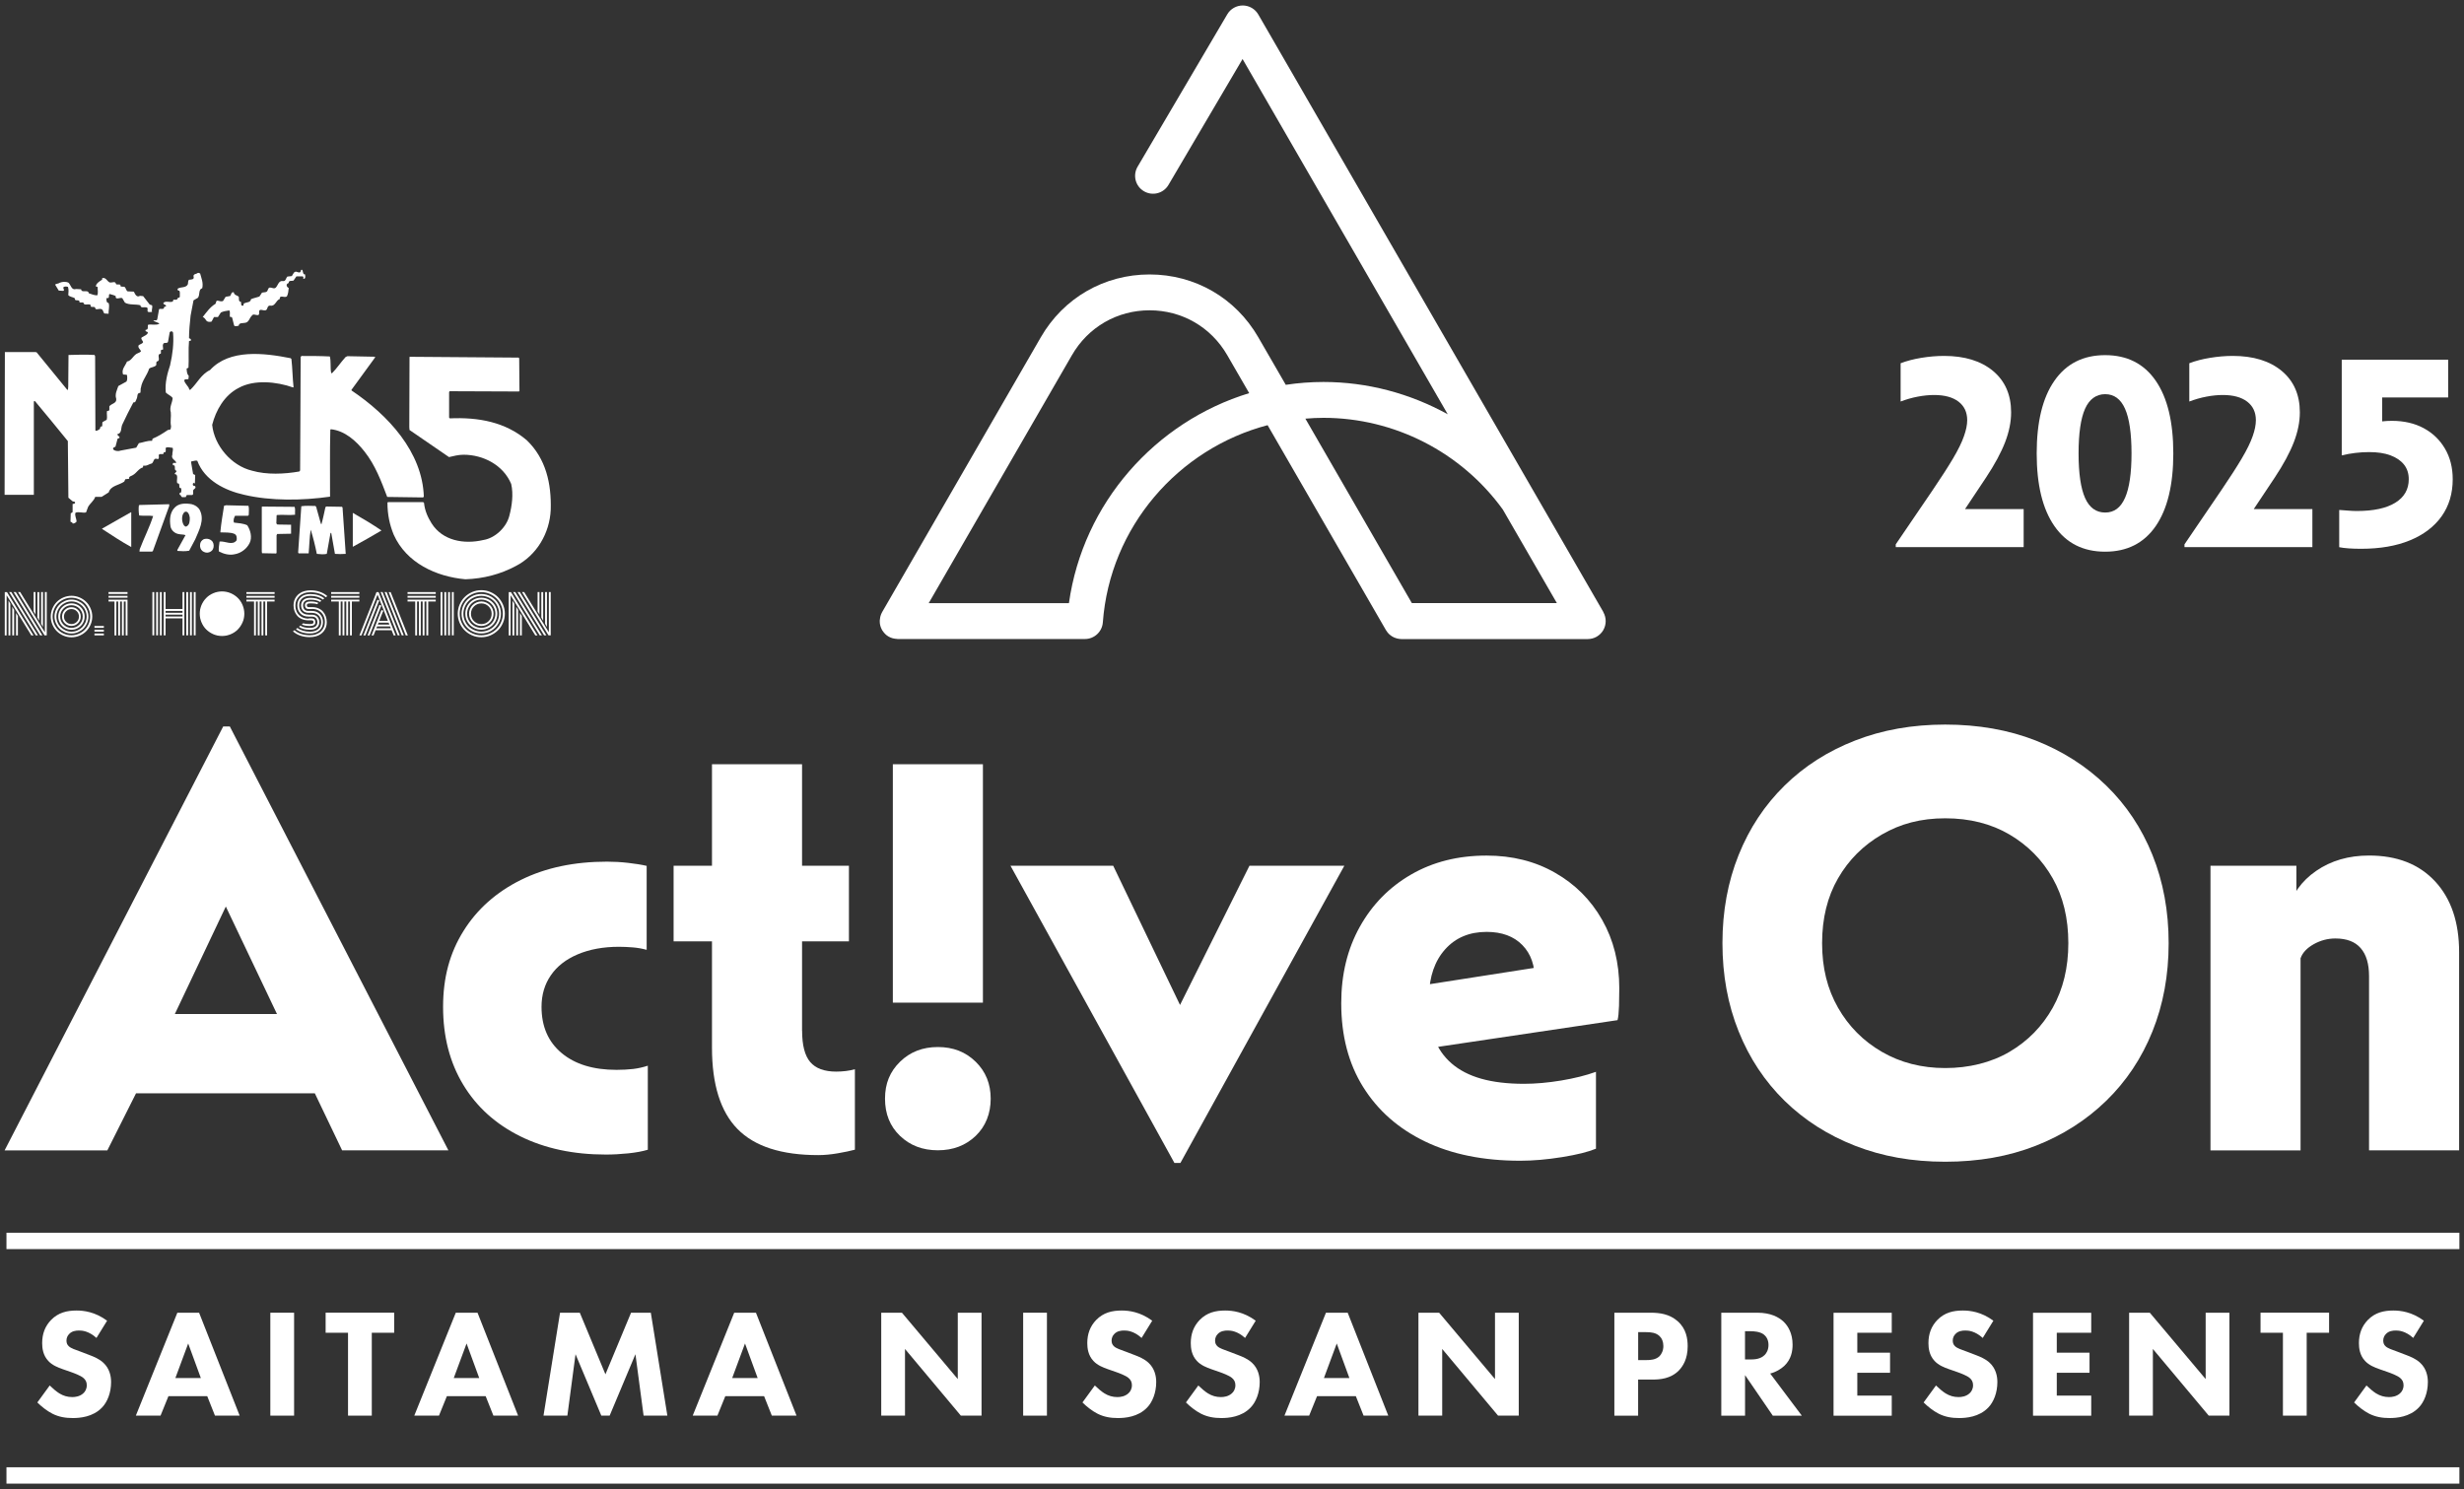 <?xml version="1.0" encoding="UTF-8"?>
<svg id="_レイヤー_1" data-name="レイヤー 1" xmlns="http://www.w3.org/2000/svg" viewBox="0 0 450 272">
  <rect x="0" y="0" width="450" height="272" fill="#333333" stroke="none"/>
  <defs>
    <style>
      .cls-1 {
        fill: #fff;
        stroke-width: 0px;
      }
    </style>
  </defs>
  <g>
    <g>
      <path class="cls-1" d="M17.61,244.38c-1.41-1.27-2.62-1.35-3.16-1.35-.59,0-1.32.09-1.83.65-.28.28-.48.71-.48,1.18,0,.45.14.79.42,1.04.45.42,1.1.59,2.37,1.07l1.41.54c.82.31,1.83.73,2.57,1.44,1.1,1.04,1.38,2.4,1.38,3.5,0,1.94-.68,3.64-1.66,4.65-1.66,1.75-4.09,1.92-5.33,1.92-1.35,0-2.54-.2-3.72-.79-.96-.48-2.06-1.35-2.76-2.06l2.26-3.1c.48.48,1.24,1.13,1.75,1.44.73.45,1.49.68,2.37.68.56,0,1.35-.11,1.97-.65.37-.31.68-.82.68-1.52,0-.62-.25-1.02-.65-1.35-.51-.42-1.66-.85-2.2-1.04l-1.55-.54c-.87-.31-1.89-.7-2.62-1.49-.99-1.04-1.13-2.37-1.13-3.27,0-1.66.51-3.07,1.63-4.23,1.32-1.35,2.9-1.72,4.65-1.72,1.3,0,3.38.23,5.58,1.86l-1.95,3.16Z"/>
      <path class="cls-1" d="M37.86,255.03h-7.1l-1.44,3.55h-4.51l7.58-18.8h3.97l7.41,18.8h-4.51l-1.41-3.55ZM36.68,251.71l-2.31-6.31-2.34,6.31h4.65Z"/>
      <path class="cls-1" d="M53.71,239.78v18.8h-4.34v-18.8h4.34Z"/>
      <path class="cls-1" d="M67.9,243.44v15.14h-4.34v-15.14h-4.09v-3.67h12.52v3.67h-4.09Z"/>
      <path class="cls-1" d="M88.71,255.03h-7.1l-1.44,3.55h-4.51l7.58-18.8h3.97l7.41,18.8h-4.51l-1.41-3.55ZM87.52,251.71l-2.31-6.31-2.34,6.31h4.65Z"/>
      <path class="cls-1" d="M99.26,258.58l3.02-18.8h3.61l4.68,11.25,4.68-11.25h3.61l3.02,18.8h-4.34l-1.49-11.22-4.71,11.22h-1.52l-4.71-11.22-1.49,11.22h-4.34Z"/>
      <path class="cls-1" d="M139.56,255.03h-7.1l-1.44,3.55h-4.51l7.58-18.8h3.97l7.41,18.8h-4.51l-1.41-3.55ZM138.37,251.71l-2.31-6.31-2.34,6.31h4.65Z"/>
      <path class="cls-1" d="M160.94,258.58v-18.8h3.78l10.2,12.12v-12.12h4.34v18.8h-3.78l-10.2-12.18v12.18h-4.34Z"/>
      <path class="cls-1" d="M191.2,239.78v18.8h-4.34v-18.8h4.34Z"/>
      <path class="cls-1" d="M208.48,244.38c-1.41-1.27-2.62-1.35-3.16-1.35-.59,0-1.32.09-1.83.65-.28.28-.48.71-.48,1.18,0,.45.14.79.42,1.04.45.42,1.1.59,2.37,1.07l1.41.54c.82.31,1.83.73,2.57,1.44,1.1,1.04,1.38,2.4,1.38,3.5,0,1.94-.68,3.64-1.66,4.65-1.66,1.75-4.09,1.92-5.33,1.92-1.35,0-2.54-.2-3.72-.79-.96-.48-2.06-1.35-2.76-2.06l2.26-3.1c.48.48,1.24,1.13,1.75,1.44.73.45,1.49.68,2.37.68.56,0,1.35-.11,1.97-.65.37-.31.68-.82.68-1.52,0-.62-.25-1.02-.65-1.35-.51-.42-1.66-.85-2.2-1.04l-1.55-.54c-.87-.31-1.89-.7-2.62-1.49-.99-1.04-1.13-2.37-1.13-3.27,0-1.66.51-3.07,1.63-4.23,1.32-1.35,2.9-1.72,4.65-1.72,1.3,0,3.38.23,5.58,1.86l-1.95,3.16Z"/>
      <path class="cls-1" d="M227.38,244.38c-1.41-1.27-2.62-1.35-3.16-1.35-.59,0-1.32.09-1.83.65-.28.28-.48.71-.48,1.18,0,.45.14.79.42,1.04.45.42,1.1.59,2.37,1.07l1.41.54c.82.31,1.83.73,2.57,1.44,1.1,1.04,1.38,2.4,1.38,3.5,0,1.94-.68,3.64-1.66,4.65-1.66,1.75-4.09,1.92-5.33,1.92-1.35,0-2.54-.2-3.72-.79-.96-.48-2.06-1.35-2.76-2.06l2.26-3.1c.48.48,1.24,1.13,1.75,1.44.73.45,1.49.68,2.37.68.56,0,1.35-.11,1.97-.65.37-.31.68-.82.68-1.52,0-.62-.25-1.02-.65-1.35-.51-.42-1.66-.85-2.2-1.04l-1.55-.54c-.87-.31-1.89-.7-2.62-1.49-.99-1.04-1.13-2.37-1.13-3.27,0-1.66.51-3.07,1.63-4.23,1.32-1.35,2.9-1.72,4.65-1.72,1.3,0,3.38.23,5.58,1.86l-1.95,3.16Z"/>
      <path class="cls-1" d="M247.63,255.03h-7.1l-1.44,3.55h-4.51l7.58-18.8h3.97l7.41,18.8h-4.51l-1.41-3.55ZM246.44,251.71l-2.31-6.31-2.34,6.31h4.65Z"/>
      <path class="cls-1" d="M259.05,258.58v-18.8h3.78l10.2,12.12v-12.12h4.34v18.8h-3.78l-10.2-12.18v12.18h-4.34Z"/>
      <path class="cls-1" d="M301.46,239.78c1.63,0,3.44.23,4.93,1.55,1.61,1.41,1.83,3.27,1.83,4.57,0,2.37-.9,3.69-1.61,4.43-1.49,1.52-3.47,1.66-4.79,1.66h-2.65v6.6h-4.34v-18.8h6.63ZM299.18,248.43h1.55c.59,0,1.64-.03,2.34-.7.39-.4.71-1.04.71-1.86s-.28-1.44-.71-1.83c-.65-.62-1.58-.71-2.42-.71h-1.47v5.1Z"/>
      <path class="cls-1" d="M320.95,239.78c2.4,0,3.89.79,4.79,1.64.79.76,1.64,2.11,1.64,4.2,0,1.18-.25,2.65-1.47,3.83-.65.62-1.58,1.18-2.62,1.44l5.78,7.7h-5.3l-5.07-7.41v7.41h-4.34v-18.8h6.6ZM318.7,248.32h.99c.79,0,1.86-.08,2.59-.82.31-.31.7-.9.7-1.83,0-1.07-.51-1.63-.87-1.92-.7-.53-1.83-.59-2.4-.59h-1.02v5.16Z"/>
      <path class="cls-1" d="M345.49,243.44h-6.29v3.64h5.98v3.67h-5.98v4.17h6.29v3.67h-10.63v-18.8h10.63v3.67Z"/>
      <path class="cls-1" d="M362.1,244.38c-1.41-1.27-2.62-1.35-3.16-1.35-.59,0-1.32.09-1.83.65-.28.28-.48.71-.48,1.18,0,.45.14.79.42,1.04.45.42,1.1.59,2.37,1.07l1.41.54c.82.31,1.83.73,2.57,1.44,1.1,1.04,1.38,2.4,1.38,3.5,0,1.94-.68,3.64-1.66,4.65-1.66,1.75-4.09,1.92-5.33,1.92-1.35,0-2.54-.2-3.72-.79-.96-.48-2.06-1.35-2.76-2.06l2.26-3.1c.48.48,1.24,1.13,1.75,1.44.73.45,1.49.68,2.37.68.56,0,1.35-.11,1.97-.65.37-.31.68-.82.68-1.52,0-.62-.25-1.02-.65-1.35-.51-.42-1.66-.85-2.2-1.04l-1.55-.54c-.87-.31-1.89-.7-2.62-1.49-.99-1.04-1.13-2.37-1.13-3.27,0-1.66.51-3.07,1.63-4.23,1.32-1.35,2.9-1.72,4.65-1.72,1.3,0,3.38.23,5.58,1.86l-1.95,3.16Z"/>
      <path class="cls-1" d="M381.92,243.44h-6.29v3.64h5.98v3.67h-5.98v4.17h6.29v3.67h-10.63v-18.8h10.63v3.67Z"/>
      <path class="cls-1" d="M388.84,258.58v-18.8h3.78l10.2,12.12v-12.12h4.34v18.8h-3.78l-10.2-12.18v12.18h-4.34Z"/>
      <path class="cls-1" d="M421.27,243.44v15.14h-4.34v-15.14h-4.09v-3.67h12.52v3.67h-4.09Z"/>
      <path class="cls-1" d="M440.72,244.38c-1.41-1.27-2.62-1.35-3.16-1.35-.59,0-1.32.09-1.83.65-.28.28-.48.71-.48,1.18,0,.45.14.79.42,1.04.45.42,1.1.59,2.37,1.07l1.41.54c.82.31,1.83.73,2.57,1.44,1.1,1.04,1.38,2.4,1.38,3.5,0,1.94-.68,3.64-1.66,4.65-1.66,1.75-4.09,1.92-5.33,1.92-1.35,0-2.54-.2-3.72-.79-.96-.48-2.06-1.35-2.76-2.06l2.26-3.1c.48.48,1.24,1.13,1.75,1.44.73.45,1.49.68,2.37.68.56,0,1.35-.11,1.97-.65.37-.31.68-.82.68-1.52,0-.62-.25-1.02-.65-1.35-.51-.42-1.66-.85-2.2-1.04l-1.55-.54c-.87-.31-1.89-.7-2.62-1.49-.99-1.04-1.13-2.37-1.13-3.27,0-1.66.51-3.07,1.63-4.23,1.32-1.35,2.9-1.72,4.65-1.72,1.3,0,3.38.23,5.58,1.86l-1.95,3.16Z"/>
    </g>
    <rect class="cls-1" x="1.18" y="225.17" width="447.98" height="2.99"/>
    <rect class="cls-1" x="1.18" y="268.01" width="447.98" height="2.99"/>
  </g>
  <g>
    <g>
      <path class="cls-1" d="M40.76,132.69h1.21l39.92,77.43h-19.41l-8.66-18.1-18.21-38.27,11.19.11-18.1,38.17-9.1,18.1H.84l39.92-77.43ZM22.78,185.22h37.29l7.13,14.48H15.54l7.24-14.48Z"/>
      <path class="cls-1" d="M118.08,173.49c-.81-.22-1.64-.37-2.52-.44-.88-.07-1.72-.11-2.52-.11-2.85,0-5.36.46-7.51,1.37-2.16.91-3.8,2.19-4.93,3.84-1.13,1.64-1.7,3.56-1.7,5.76,0,3.58,1.22,6.4,3.67,8.44,2.45,2.05,5.79,3.07,10.03,3.07,1.1,0,2.1-.06,3.02-.16.91-.11,1.81-.31,2.69-.6v15.35c-.95.29-2.14.51-3.56.66-1.43.15-2.8.22-4.11.22-5.92,0-11.13-1.11-15.63-3.34-4.5-2.23-7.97-5.37-10.42-9.43-2.45-4.06-3.67-8.79-3.67-14.2s1.24-9.89,3.73-13.87c2.48-3.98,5.98-7.09,10.47-9.32,4.5-2.23,9.74-3.34,15.74-3.34,1.24,0,2.52.07,3.84.22,1.32.15,2.45.33,3.4.55v15.35Z"/>
      <path class="cls-1" d="M155.04,171.95h-32.02v-13.82h32.02v13.82ZM146.49,188.29c0,2.63.49,4.53,1.48,5.7.99,1.17,2.58,1.75,4.77,1.75.58,0,1.17-.04,1.75-.11.58-.07,1.13-.18,1.64-.33v14.7c-.81.22-1.85.44-3.13.66-1.28.22-2.47.33-3.56.33-6.73,0-11.64-1.59-14.75-4.77-3.11-3.18-4.66-8.13-4.66-14.86v-51.76h16.45v48.69Z"/>
      <path class="cls-1" d="M178.19,193.94c1.83,1.79,2.74,4.04,2.74,6.74s-.91,5.04-2.74,6.8c-1.83,1.75-4.13,2.63-6.91,2.63s-5.08-.88-6.91-2.63c-1.83-1.75-2.74-4.02-2.74-6.8s.91-4.95,2.74-6.74c1.83-1.79,4.13-2.69,6.91-2.69s5.08.89,6.91,2.69ZM179.51,183.14h-16.45v-43.54h16.45v43.54Z"/>
      <path class="cls-1" d="M184.55,158.13h18.75l18.42,38.38-13.05.77,19.52-39.15h17.33l-29.94,54.29h-1.1l-29.94-54.29Z"/>
      <path class="cls-1" d="M248.95,198.55c-2.67-4.28-4-9.38-4-15.3,0-5.26,1.13-9.92,3.4-13.98,2.27-4.06,5.39-7.24,9.38-9.54,3.98-2.3,8.57-3.45,13.76-3.45,4.68,0,8.85,1.04,12.5,3.13,3.66,2.08,6.53,4.95,8.61,8.61,2.08,3.66,3.13,7.82,3.13,12.5,0,.95-.02,2.03-.05,3.24-.04,1.21-.13,2.07-.27,2.58l-42,6.25-1.32-11.41,36.52-5.7-8.33,3.62c.07-2.7-.68-4.86-2.25-6.47-1.57-1.61-3.75-2.41-6.53-2.41-3.14,0-5.67,1.06-7.57,3.18-1.9,2.12-2.89,4.97-2.96,8.55l.99,7.79c.66,1.75,1.7,3.25,3.13,4.5,1.43,1.24,3.24,2.18,5.43,2.8,2.19.62,4.79.93,7.79.93,2.12,0,4.39-.2,6.8-.6,2.41-.4,4.53-.93,6.36-1.59v14.04c-1.39.58-3.45,1.1-6.2,1.54-2.74.44-5.28.66-7.62.66-6.73,0-12.52-1.17-17.38-3.51-4.86-2.34-8.63-5.65-11.3-9.93Z"/>
    </g>
    <g>
      <path class="cls-1" d="M317.53,188.4c-1.97-4.9-2.96-10.27-2.96-16.12s.99-11.22,2.96-16.12c1.97-4.9,4.77-9.12,8.39-12.67,3.62-3.55,7.91-6.29,12.89-8.23,4.97-1.94,10.45-2.91,16.45-2.91s11.57.97,16.51,2.91c4.93,1.94,9.23,4.68,12.89,8.23,3.65,3.55,6.47,7.77,8.44,12.67,1.97,4.9,2.96,10.27,2.96,16.12s-.99,11.22-2.96,16.12c-1.97,4.9-4.79,9.12-8.44,12.67-3.66,3.55-7.95,6.29-12.89,8.22-4.94,1.94-10.44,2.91-16.51,2.91s-11.48-.97-16.45-2.91c-4.97-1.94-9.27-4.68-12.89-8.22-3.62-3.55-6.42-7.77-8.39-12.67ZM377.74,172.28c0-4.53-.95-8.48-2.85-11.84-1.9-3.36-4.53-6.03-7.9-8.01-3.36-1.97-7.28-2.96-11.73-2.96s-8.17.99-11.57,2.96c-3.4,1.97-6.07,4.64-8.01,8.01-1.94,3.36-2.91,7.31-2.91,11.84s.97,8.39,2.91,11.79c1.94,3.4,4.61,6.09,8.01,8.06,3.4,1.97,7.26,2.96,11.57,2.96s8.37-.99,11.73-2.96c3.36-1.97,5.99-4.66,7.9-8.06,1.9-3.4,2.85-7.33,2.85-11.79Z"/>
      <path class="cls-1" d="M403.71,158.13h15.68v10.97l-1.64-2.63c.8-3.07,2.56-5.54,5.26-7.4,2.7-1.86,5.92-2.8,9.65-2.8,5.12,0,9.14,1.57,12.06,4.72,2.92,3.14,4.39,7.46,4.39,12.94v36.19h-16.45v-31.8c0-2.27-.51-3.98-1.54-5.15-1.02-1.17-2.56-1.75-4.61-1.75-1.39,0-2.71.35-3.95,1.04-1.24.7-2.05,1.55-2.41,2.58v35.09h-16.45v-51.98Z"/>
    </g>
  </g>
  <path class="cls-1" d="M292.83,111.81L229.8,2.64c-.58-1.01-1.66-1.63-2.82-1.64-1.18,0-2.25.61-2.84,1.61l-16.38,27.84c-.92,1.56-.4,3.57,1.16,4.48,1.56.92,3.57.4,4.48-1.16l13.53-22.99,37.47,64.89c-6.87-3.8-14.67-5.9-22.7-5.9-2.33,0-4.63.18-6.88.52l-5.03-8.7c-4.14-7.18-11.57-11.46-19.85-11.46s-15.71,4.29-19.85,11.46l-28.99,50.22c-.13.23-.23.48-.3.73-.02.07-.03.14-.05.21-.04.19-.07.38-.08.57,0,.07,0,.14,0,.22,0,.25.03.5.1.74,0,0,0,.01,0,.02.07.25.17.49.29.71.01.03.02.05.03.08.02.04.06.07.08.1.11.17.23.33.36.47.05.05.09.1.14.15.18.18.38.34.62.47.23.13.47.23.72.3.06.02.13.03.19.04.2.05.4.07.6.08.04,0,.08.02.12.02h34.22c1.71,0,3.14-1.32,3.27-3.03,1.29-17.45,13.79-31.74,30.09-36.03l21.61,37.43s.04.04.05.07c.14.22.29.43.48.62.02.02.05.04.07.06.16.15.34.29.54.41.07.04.13.07.2.11.17.09.34.16.53.21.07.02.13.05.2.06.25.06.5.1.76.1,0,0,0,0,0,0,0,0,0,0,0,0h34.03c1.17,0,2.25-.62,2.84-1.64.58-1.01.58-2.26,0-3.28ZM209.95,56.68c5.92,0,11.22,3.06,14.18,8.19l4.01,6.94c-17.15,5.23-30.35,20.07-32.92,38.36h-25.61l26.16-45.3c2.96-5.13,8.26-8.19,14.18-8.19ZM257.85,110.17l-19.45-33.7c1.09-.09,2.19-.15,3.31-.15,12.93,0,25.16,6.26,32.75,16.75l9.87,17.09h-26.47Z"/>
  <g>
    <g>
      <g>
        <g>
          <path class="cls-1" d="M1.21,108.71v7.35h-.34v-7.9h.41l4.84,7.9h-.4l-4.52-7.35ZM1.55,109.69l.34.58v5.79h-.34v-6.37ZM1.67,108.15h.4l4.86,7.9h-.4l-4.86-7.9ZM2.24,110.83l.34.58v4.65h-.34v-5.23ZM2.48,108.15h.41l4.85,7.9h-.41l-4.85-7.9ZM2.93,111.96l.34.57v3.53h-.34v-4.1ZM3.29,108.15h.4l4.51,7.35v-7.35h.34v7.9h-.41l-4.84-7.9ZM6.48,112.25l-.34-.57v-3.53h.34v4.1ZM7.17,113.38l-.34-.58v-4.65h.34v5.23ZM7.85,114.52l-.34-.58v-5.79h.34v6.37Z"/>
          <path class="cls-1" d="M9.57,114.09c-.2-.47-.3-.96-.3-1.47s.1-1,.3-1.47.47-.87.81-1.21c.34-.34.74-.61,1.21-.81.47-.2.96-.3,1.47-.3s1,.1,1.47.3c.47.2.87.47,1.21.81.34.34.61.74.81,1.21s.3.96.3,1.47-.1,1-.3,1.47-.47.87-.81,1.21c-.34.34-.74.61-1.21.81-.47.2-.96.3-1.47.3s-1-.1-1.47-.3c-.47-.2-.87-.47-1.21-.81-.34-.34-.61-.74-.81-1.21ZM9.88,111.28c-.18.42-.27.87-.27,1.33s.09.91.27,1.33.43.79.73,1.1c.31.31.67.55,1.1.73s.87.27,1.33.27.91-.09,1.33-.27.79-.43,1.1-.73c.31-.31.55-.67.73-1.1s.27-.87.27-1.33-.09-.91-.27-1.33-.43-.79-.73-1.1c-.31-.31-.67-.55-1.1-.73s-.87-.27-1.33-.27-.91.09-1.33.27-.79.43-1.1.73c-.31.31-.55.67-.73,1.1ZM10.2,113.82c-.16-.38-.25-.78-.25-1.2s.08-.82.25-1.2c.16-.38.38-.71.66-.99.28-.28.6-.49.99-.66s.78-.25,1.2-.25.82.08,1.2.25.71.38.99.66c.28.28.49.6.66.99.16.38.25.78.25,1.2s-.08.82-.25,1.2c-.16.38-.38.71-.66.99-.28.28-.6.49-.99.66s-.78.25-1.2.25-.82-.08-1.2-.25-.71-.38-.99-.66c-.28-.28-.49-.6-.66-.99ZM10.52,111.55c-.14.34-.22.69-.22,1.07s.07.73.22,1.07c.14.34.34.63.59.88.25.25.54.44.88.59s.69.22,1.07.22.73-.07,1.07-.22.63-.34.88-.59c.25-.25.44-.54.59-.88.14-.34.22-.69.22-1.07s-.07-.73-.22-1.07c-.14-.34-.34-.63-.59-.88-.25-.25-.54-.44-.88-.59s-.69-.22-1.07-.22-.73.07-1.07.22-.63.34-.88.59c-.25.25-.44.54-.59.88ZM10.96,113.83c-.21-.37-.32-.77-.32-1.21s.11-.84.32-1.21c.21-.37.51-.66.88-.88.37-.21.77-.32,1.21-.32s.84.11,1.21.32c.37.21.66.51.88.88.21.37.32.77.32,1.21s-.11.84-.32,1.21c-.21.37-.51.66-.88.88-.37.21-.77.32-1.21.32s-.84-.11-1.21-.32c-.37-.21-.66-.51-.88-.88ZM11.59,111.16c-.4.4-.6.89-.6,1.46s.2,1.05.6,1.46c.4.4.89.61,1.46.61s1.06-.2,1.46-.61c.4-.4.6-.89.6-1.46s-.2-1.05-.6-1.46c-.4-.4-.89-.61-1.46-.61s-1.06.2-1.46.61ZM11.83,113.83c-.34-.34-.5-.74-.5-1.21s.17-.88.5-1.21c.34-.34.74-.5,1.21-.5s.88.17,1.21.5c.34.34.5.74.5,1.21s-.17.88-.5,1.21c-.34.34-.74.5-1.21.5s-.88-.17-1.21-.5ZM12.08,111.65c-.27.27-.4.59-.4.97s.13.7.4.97c.27.27.59.4.97.4s.7-.13.97-.4c.27-.27.4-.59.4-.97s-.13-.7-.4-.97c-.27-.27-.59-.4-.97-.4s-.7.13-.97.4Z"/>
          <path class="cls-1" d="M17.25,114.68v-.34h1.72v.34h-1.72ZM17.25,115.37v-.34h1.72v.34h-1.72ZM17.25,116.06v-.34h1.72v.34h-1.72Z"/>
          <path class="cls-1" d="M19.82,108.49v-.34h3.47v.34h-3.47ZM19.82,109.18v-.34h3.47v.34h-3.47ZM19.82,109.87v-.34h3.47v6.53h-.34v-6.19h-.34v6.19h-.34v-6.19h-.34v6.19h-.34v-6.19h-.34v6.19h-.34v-6.19h-1.06Z"/>
          <path class="cls-1" d="M27.83,108.15h.34v7.9h-.34v-7.9ZM28.52,108.15h.34v7.9h-.34v-7.9ZM29.2,108.15h.34v7.9h-.34v-7.9ZM33.33,108.15h.34v7.9h-.34v-3.1h-3.09v3.1h-.34v-7.9h.34v3.09h3.09v-3.09ZM33.33,111.93v-.34h-3.09v.34h3.09ZM33.33,112.61v-.34h-3.09v.34h3.09ZM34.02,108.15h.34v7.9h-.34v-7.9ZM34.7,108.15h.34v7.9h-.34v-7.9ZM35.39,108.15h.34v7.9h-.34v-7.9Z"/>
          <path class="cls-1" d="M36.91,110.57c-.21.49-.31,1-.31,1.53s.1,1.05.31,1.53c.21.49.49.91.84,1.26s.77.63,1.26.84c.49.21,1,.31,1.53.31s1.05-.1,1.53-.31c.49-.21.91-.49,1.26-.84s.63-.77.84-1.26.31-1,.31-1.53-.1-1.05-.31-1.53-.49-.91-.84-1.26c-.35-.35-.77-.63-1.26-.84-.49-.21-1-.31-1.53-.31s-1.05.1-1.53.31c-.49.21-.91.49-1.26.84-.35.35-.63.77-.84,1.26Z"/>
          <path class="cls-1" d="M36.8,110.52c-.21.5-.32,1.03-.32,1.58s.11,1.08.32,1.58c.21.5.5.94.87,1.3s.8.65,1.3.87c.5.21,1.03.32,1.58.32s1.08-.11,1.58-.32c.5-.21.94-.5,1.3-.87s.65-.8.87-1.3.32-1.03.32-1.58-.11-1.08-.32-1.58-.5-.94-.87-1.3c-.36-.36-.8-.65-1.3-.87-.5-.21-1.03-.32-1.58-.32s-1.08.11-1.58.32c-.5.21-.94.5-1.3.87-.36.36-.65.8-.87,1.3Z"/>
          <path class="cls-1" d="M45,108.49v-.34h5.15v.34h-5.15ZM45,109.18v-.34h5.15v.34h-5.15ZM45,109.87v-.34h5.15v.34h-1.37v6.19h-.34v-6.19h-.34v6.19h-.34v-6.19h-.34v6.19h-.34v-6.19h-.34v6.19h-.34v-6.19h-1.37Z"/>
          <path class="cls-1" d="M56.96,111.24h-.58c-.25,0-.42-.06-.53-.19-.11-.13-.16-.29-.16-.5,0-.46.34-.69,1.03-.69.64,0,1.13.1,1.45.29l-.28.21c-.22-.1-.61-.15-1.17-.15-.27,0-.46.03-.55.09-.09.06-.14.14-.14.25s.03.19.08.25c.05.06.14.09.28.09h.59c.43,0,.82.07,1.16.22.35.15.63.35.85.6.22.25.39.54.51.87.12.33.18.68.18,1.06,0,.31-.04.6-.13.87-.09.27-.22.53-.39.75s-.38.43-.63.59c-.24.17-.53.3-.87.39-.34.09-.7.14-1.09.14-.61,0-1.19-.09-1.73-.28-.54-.19-.98-.45-1.34-.78l.28-.21c.32.29.73.52,1.22.68s1.01.24,1.57.24c.44,0,.83-.06,1.18-.19s.64-.3.87-.52.4-.47.53-.76c.12-.29.18-.6.18-.94,0-.44-.09-.84-.27-1.2-.18-.36-.45-.65-.81-.87-.36-.22-.79-.33-1.29-.33ZM56.38,112.96h.53c.25,0,.42.06.53.19.11.13.16.29.16.5,0,.46-.34.69-1.03.69-.65,0-1.13-.1-1.46-.29l.28-.21c.22.1.62.15,1.18.15.27,0,.46-.03.55-.09.09-.06.14-.14.14-.25s-.03-.19-.08-.25c-.05-.06-.15-.09-.29-.09h-.52c-.44,0-.84-.07-1.19-.21-.35-.14-.65-.34-.87-.59-.23-.25-.4-.54-.52-.87-.12-.33-.18-.69-.18-1.07,0-.31.04-.59.13-.87.09-.27.22-.53.39-.75.17-.23.38-.43.63-.59.24-.17.53-.3.87-.39s.7-.14,1.09-.14c.61,0,1.19.09,1.72.28s.98.45,1.34.78l-.28.21c-.32-.29-.73-.52-1.22-.68s-1.01-.24-1.57-.24c-.44,0-.83.06-1.18.19-.35.13-.64.3-.87.52-.23.22-.4.47-.53.76-.12.29-.18.6-.18.94,0,.45.09.85.27,1.21.18.36.46.65.83.87s.81.33,1.32.33ZM56.38,111.59h.54c.65,0,1.15.2,1.52.59.36.39.55.88.55,1.47s-.21,1.09-.63,1.48c-.42.39-1.02.58-1.78.58-.51,0-.98-.07-1.43-.21-.44-.14-.81-.34-1.1-.59l.27-.21c.26.21.59.38.99.5.4.12.82.18,1.28.18.67,0,1.18-.16,1.54-.48.35-.32.53-.73.53-1.24s-.15-.91-.45-1.23c-.3-.32-.72-.49-1.28-.49h-.54c-.46,0-.81-.13-1.05-.38-.23-.25-.35-.59-.35-.99s.14-.74.43-.99c.29-.25.72-.38,1.3-.38.4,0,.78.05,1.13.14.35.09.63.23.86.4l-.27.21c-.4-.27-.97-.41-1.71-.41-.48,0-.83.09-1.05.28s-.33.44-.33.75.08.56.25.75c.16.19.43.28.8.28ZM56.38,112.28h.53c.46,0,.81.13,1.05.39.23.26.35.59.35.99s-.14.74-.43.99c-.29.25-.72.38-1.3.38-.4,0-.78-.05-1.13-.14-.35-.09-.64-.23-.86-.4l.27-.21c.4.27.97.41,1.72.41.48,0,.83-.09,1.05-.28.22-.19.33-.44.33-.75s-.08-.56-.25-.75c-.17-.19-.43-.28-.81-.28h-.52c-.65,0-1.16-.19-1.53-.58-.37-.39-.55-.88-.55-1.48s.21-1.09.63-1.48c.42-.39,1.02-.58,1.78-.58.51,0,.98.07,1.42.21.44.14.81.34,1.1.59l-.27.21c-.26-.21-.59-.38-.98-.5-.39-.12-.82-.18-1.27-.18-.67,0-1.18.16-1.54.48-.35.32-.53.73-.53,1.24s.15.91.45,1.23c.3.32.73.48,1.29.48Z"/>
          <path class="cls-1" d="M60.48,108.49v-.34h5.15v.34h-5.15ZM60.48,109.18v-.34h5.15v.34h-5.15ZM60.48,109.87v-.34h5.15v.34h-1.37v6.19h-.34v-6.19h-.34v6.19h-.34v-6.19h-.34v6.19h-.34v-6.19h-.34v6.19h-.34v-6.19h-1.37Z"/>
          <path class="cls-1" d="M66.01,116.06h-.37l3.07-7.76h.49s3.06,7.76,3.06,7.76h-.37l-2.94-7.44-2.94,7.44ZM68.9,109.66l.31.15-2.47,6.25h-.37l2.53-6.4ZM69.27,110.6l.31.15-2.09,5.31h-.37l2.15-5.46ZM69.63,111.54l.32.13-1.73,4.39h-.37l1.78-4.52ZM68.8,115.11l.13-.34h2.25l.14.34h-2.53ZM69.06,114.42l.13-.34h1.71l.15.34h-2ZM69.33,113.74l.14-.34h1.17l.14.34h-1.45ZM68.29,115.11l.19-.34h3.15l.2.34h-3.54ZM68.67,114.42l.19-.34h2.39l.21.34h-2.79ZM69.04,113.74l.19-.34h1.64l.19.34h-2.03ZM69.87,108.15l3.13,7.9h-.37l-3.12-7.9h.37ZM70.61,108.15l3.13,7.9h-.37l-3.13-7.9h.37ZM74.47,116.06h-.37l-3.12-7.9h.37l3.13,7.9Z"/>
          <path class="cls-1" d="M74.43,108.49v-.34h5.15v.34h-5.15ZM74.43,109.18v-.34h5.15v.34h-5.15ZM74.43,109.87v-.34h5.15v.34h-1.37v6.19h-.34v-6.19h-.34v6.19h-.34v-6.19h-.34v6.19h-.34v-6.19h-.34v6.19h-.34v-6.19h-1.37Z"/>
          <path class="cls-1" d="M80.46,108.15h.34v7.9h-.34v-7.9ZM81.15,108.15h.34v7.9h-.34v-7.9ZM81.84,108.15h.34v7.9h-.34v-7.9ZM82.53,108.15h.34v7.9h-.34v-7.9Z"/>
          <path class="cls-1" d="M83.94,113.77c-.23-.53-.34-1.09-.34-1.67s.11-1.14.34-1.67c.23-.53.53-.99.92-1.37.38-.38.84-.69,1.37-.92.53-.23,1.09-.34,1.67-.34s1.14.11,1.67.34c.53.23.99.53,1.37.92s.69.84.92,1.37.34,1.09.34,1.67-.11,1.14-.34,1.67-.53.99-.92,1.37-.84.69-1.37.92c-.53.23-1.09.34-1.67.34s-1.14-.11-1.67-.34c-.53-.23-.99-.53-1.37-.92-.38-.38-.69-.84-.92-1.37ZM84.26,110.57c-.21.49-.31,1-.31,1.53s.1,1.05.31,1.53c.21.49.49.91.84,1.26s.77.63,1.26.84,1,.31,1.53.31,1.05-.1,1.53-.31c.49-.21.91-.49,1.26-.84s.63-.77.84-1.26.31-1,.31-1.53-.1-1.05-.31-1.53-.49-.91-.84-1.26c-.35-.35-.77-.63-1.26-.84-.49-.21-1-.31-1.53-.31s-1.05.1-1.53.31-.91.49-1.26.84c-.35.35-.63.77-.84,1.26ZM84.77,113.91c-.32-.55-.48-1.16-.48-1.81s.16-1.26.48-1.81c.32-.55.76-.99,1.31-1.31s1.16-.48,1.81-.48,1.26.16,1.81.48.99.76,1.31,1.31.48,1.16.48,1.81-.16,1.26-.48,1.81-.76.99-1.31,1.32-1.16.48-1.81.48-1.26-.16-1.81-.48-.99-.76-1.31-1.32ZM84.89,110.83c-.17.4-.26.83-.26,1.27s.09.87.26,1.27c.17.4.4.75.69,1.04.29.29.64.52,1.04.69.4.17.83.26,1.27.26s.87-.09,1.27-.26c.4-.17.75-.4,1.04-.69.29-.29.52-.64.69-1.04.17-.4.26-.83.26-1.27s-.09-.87-.26-1.27c-.17-.4-.4-.75-.69-1.04-.29-.29-.64-.52-1.04-.69-.4-.17-.83-.26-1.27-.26s-.87.09-1.27.26c-.4.17-.75.4-1.04.69-.29.29-.52.64-.69,1.04ZM85.37,113.57c-.26-.45-.39-.94-.39-1.47s.13-1.02.39-1.47c.26-.45.62-.8,1.06-1.06.45-.26.94-.39,1.47-.39s1.02.13,1.47.39c.45.26.8.62,1.06,1.06.26.45.39.94.39,1.47s-.13,1.02-.39,1.47c-.26.45-.62.8-1.06,1.06-.45.26-.94.39-1.47.39s-1.02-.13-1.47-.39c-.45-.26-.8-.62-1.06-1.06ZM85.66,110.81c-.23.39-.35.83-.35,1.29s.12.9.35,1.29c.23.39.54.71.94.94.39.23.83.35,1.29.35s.9-.12,1.29-.35c.39-.23.71-.54.94-.94.23-.39.35-.83.35-1.29s-.12-.9-.35-1.29c-.23-.39-.54-.71-.94-.94-.39-.23-.83-.35-1.29-.35s-.9.12-1.29.35c-.39.23-.71.54-.94.94ZM85.84,112.97c-.12-.28-.18-.56-.18-.87s.06-.59.18-.87c.12-.28.28-.51.48-.71s.44-.36.71-.48c.28-.12.56-.18.87-.18s.59.06.87.18c.28.12.51.28.71.48s.36.44.48.71c.12.28.18.56.18.87s-.06.59-.18.87c-.12.28-.28.51-.48.71s-.44.36-.71.48c-.28.12-.56.18-.87.18s-.59-.06-.87-.18c-.28-.12-.51-.28-.71-.48s-.36-.44-.48-.71ZM86.56,110.77c-.37.37-.55.81-.55,1.34s.18.97.55,1.34c.37.37.81.55,1.34.55s.97-.18,1.34-.55c.37-.37.55-.81.55-1.34s-.18-.97-.55-1.34c-.37-.37-.81-.55-1.34-.55s-.97.18-1.34.55Z"/>
          <path class="cls-1" d="M93.25,108.71v7.35h-.34v-7.9h.41l4.84,7.9h-.4l-4.52-7.35ZM93.59,109.69l.34.58v5.79h-.34v-6.37ZM93.71,108.15h.4l4.86,7.9h-.4l-4.86-7.9ZM94.28,110.83l.34.58v4.65h-.34v-5.23ZM94.52,108.15h.41l4.85,7.9h-.41l-4.85-7.9ZM94.96,111.96l.34.57v3.53h-.34v-4.1ZM95.33,108.15h.4l4.51,7.35v-7.35h.34v7.9h-.41l-4.84-7.9ZM98.52,112.25l-.34-.57v-3.53h.34v4.1ZM99.2,113.38l-.34-.58v-4.65h.34v5.23ZM99.89,114.52l-.34-.58v-5.79h.34v6.37Z"/>
        </g>
        <circle class="cls-1" cx="69.79" cy="111.61" r=".17"/>
        <circle class="cls-1" cx="69.42" cy="110.67" r=".17"/>
        <circle class="cls-1" cx="69.06" cy="109.73" r=".17"/>
        <path class="cls-1" d="M68.95,108.13c-.15,0-.26.12-.26.26,0,.02,0,.03,0,.04h.52s0-.03,0-.04c0-.15-.12-.26-.26-.26Z"/>
      </g>
      <g>
        <path class="cls-1" d="M55.72,50.1c0,.24.14.67-.14.82h-.19c-.05-.14.15-.39-.15-.43h-1.11l-.53.77c-.34.1-.91-.1-.87.43-.19.05-.43.24-.38.43,0,.24.24.43.38.48-.05.53-.1,1.11-.34,1.54-.43.34-1.34-.38-1.3.48-.72.24-.82,1.39-1.73,1.2-.68-.05-.39.87-.96.87-.39.05-.72-.24-1.01,0-.19.24.14.91-.38.87-.34,0-.77-.29-1.01.1-.43.38-.53,1.2-1.2,1.3-.43.1-1.16-.05-1.2.53-.29.05-.77.24-.86-.1l-.34-1.35c-.1-.19-.24-.14-.38-.14-.15-.38.1-.87-.15-1.2-.53.1-1.11.14-1.54.39l-.53.82h-.72l-.43.82c-.29.1-.67.1-.91-.1-.19-.24-.38-.63-.72-.72.72-.91,1.35-1.83,2.31-2.4.19-.2.05-.67.48-.58.29.05.63.19.92.05l.48-.77.82-.14c.19-.19.19-.82.67-.67.05.53.63.53.91.81.05.34-.09.92.39.92.1.24-.09.67.29.72.34,0,.05-.43.39-.48.38-.19,1.1-.09,1.15-.72.43-.2,1.01-.29,1.54-.48l.48-.72c.38-.1.96.05,1.06-.53.1-.14.14-.43.39-.38.38-.05.72.29,1.06,0,.39-.38.53-1.34,1.3-1.2.53.1.53-.53.82-.82l.82-.09c.24-.33.39-1.06,1.06-.72.14.05.33.1.48,0,.14-.14.05-.58.38-.39.15.34.05.82.53.82Z"/>
        <path class="cls-1" d="M20.08,51.59c.39.1,1.01-.33,1.1.29.24.24.92-.14.82.38.19.19.53.05.77.15.24.24.24.62.53.81l1.15.05c.19.38.48,1.15,1.11.77l.58.05,1.2,1.54.43.14c.14.44-.14.82,0,1.2-.29,0-.67.14-.82-.1-.05-.29.14-.72-.24-.72-.38-.1-1.06.19-1.06-.39-.91-.24-2.02,0-2.84-.48l-.48-.82c-.39-.19-1.3.43-1.2-.38-.34-.2-.72-.24-1.11-.38-.29.14.1.91-.48.72-.19.15-.09.48-.04.68.04.14.19.24.33.24.24.63-.05,1.35,0,1.97l-.77-.05c-.24-.24-.19-.77-.67-.82-.34-.09-1.01.29-1.01-.24-.19-.34-.96.14-.82-.48-.39-.34-1.2.19-1.3-.38-.15-.29-.87.19-.77-.38-.24-.24-.91.1-.82-.48-.39-.24-.92-.24-1.2-.58.05-.48.09-1.01-.05-1.49-.24-.1-.53-.1-.77,0-.29.24.28.57-.1.72l-.82-.05-.67-1.1c.24-.2.62-.14.86-.34.48-.19,1.11-.24,1.59,0,.43.38.53,1.44,1.39,1.15l.91.05c.1.77,1.3-.05,1.4.72.48.15.96.39,1.54.39.24-.43.05-1.06.09-1.49-.09-.14-.24-.09-.34-.14.05-.58.68-.92,1.16-1.25,0-.1-.05-.29.09-.29.63-.1.82.62,1.3.82Z"/>
        <path class="cls-1" d="M64.23,71.36l-.05-.14,4.28-5.87.05-.19-5.05-.1-.34.15c-.92,1.01-1.59,2.07-2.5,2.98l-.14-.09c-.19-.92,0-2.07-.24-2.99-1.68-.09-3.42-.09-5.14-.09l-.19.14-.05,11.11-.05,9.66-.14.19c-2.74.48-5.96.63-8.66-.15-3.75-.91-6.88-4.57-7.26-8.37.67-2.64,2.21-5.39,4.81-6.73,2.84-1.59,6.97-1.16,9.96-.1l.09-.05c-.19-1.78-.19-3.37-.39-5.15l-.14-.14c-4.81-.96-11.16-1.73-14.72,2.16-1.64.77-2.36,2.45-3.61,3.61-.09,0-.19,0-.19-.1-.14-.57-.77-.96-.91-1.59.05-.38.53-.14.77-.29l.05-.57c-.34-.34-.34-.77-.38-1.2-.05-.24.24-.19.33-.29.1-1.54-.05-3.32.1-4.86l.34-.09c.1-.29-.19-.39-.34-.43,0-1.39.15-2.79.29-4.13l.53-2.79.82-.48c.38-.53.05-1.54.77-1.73.24-.97-.15-1.83-.38-2.7-.14-.05-.29-.15-.43-.1-.24.24-.87.15-.77.67.19.58-.48.53-.82.58-.24.19-.14.57-.24.86-.38.68-1.3.39-1.83.77-.14.29.1.33.29.38.19.29.05.67.1,1.05,0,.2-.24.24-.38.24,0,.34-.34.39-.63.34-.29-.05-.19.24-.29.34-.58.24-1.35-.24-1.73.29.05.29.39.24.53.48-.05.19-.29.14-.38.24,0,.58-.63.19-.92.39l-.33,1.83c-.1.38-.58.09-.72.24.34.29.82.29,1.11.58-.58.34-1.44.05-2.07.19-.14.29.14.96-.43.91-.19.43.34.24.39.53-.1.43-.58.53-.92.77-.62.2,0,.67.05.96-.14.34-.53.34-.82.58-.19.48.34.72.43,1.1-.15.19-.34.24-.53.33-.87.29-1.11,1.4-2.02,1.54-.29.77-1.06,1.4-.72,2.36.24.05.48,0,.72.09.05.39.1.87-.09,1.2l-1.49.82c-.24.72-.67,1.49-.39,2.31.15.87-.86.87-1.25,1.39v.63c0,.24-.29.19-.43.24-.1.48.09,1.06-.05,1.59l-.77.43c-.1.24.05.63-.14.82-.43-.1-.14.39-.48.53-.24.1-.43.34-.68.19l-.05-13.56-.1-.24c-1.54-.1-3.17-.05-4.76,0l-.05,5.77-.05.58h-.14l-5.58-6.83-.19-.05H.89l-.05,26.07h5.34v-17.02c.05-.1.14-.15.24-.05,2.02,2.4,4.04,4.9,5.97,7.26l.1,10.34.72.62c.14.15.62,0,.48.38-.1.15-.29.1-.43.15v1.44c-.05.15-.19.19-.34.24l-.05,1.54c.1.1.39.1.39.34.24.05.58-.15.72-.34,0-.58-.39-1.1-.19-1.63.63-.24,1.3.1,1.92-.05l.38-1.01c.34-.63,1.06-1.11,1.3-1.83h1.16l1.3-.82c.38-1.25,1.88-1.3,2.84-1.97l.19-.43.72-.09c-.14-.48.43-.48.68-.68.67-.38,1.06-1.2,1.82-1.39.05-.09,0-.24.1-.34.63.14,1.01-.29,1.54-.39.38-.29.28-1.06.96-.82.38.14.33-.39.29-.63.05-.58,1.01.1.91-.58.58.1.29-.53.38-.82.38-.24.82,0,1.25,0,.15.43-.09.82-.05,1.25-.29.77.48.91.72,1.44-.2.19-.44-.05-.63.14v.34c.72-.05.05.96.67,1.01.05.24-.34.38-.34.62.82.05.24,1.16.48,1.68.53-.05.29.53.43.82l.29.1c0,.29.09.58-.1.82-.05.05-.24-.05-.19.05-.1.29.1.34.24.44.05.48.58.24.87.29l.19-.38h.82c.58.1.24-.63.38-.91.1-.2.48-.29.38-.58-.05-.29-.34-.1-.43-.29-.1-.15,0-.34.05-.48.05.05.14.19.29.1l.05-1.49-.38-.19-.38-2.21.09-.1c.34,0,.72-.24,1.06-.09,1.34,3.6,5.1,5.43,8.56,6.2,4.91,1.15,10.63,1.06,15.68.34,0-4.04-.05-8.27.05-12.26l.15-.05c2.5.29,4.52,2.07,6.11,4.09,1.97,2.5,3.03,5.38,4.13,8.27l6.45.09.24-.09c-.24-8.22-6.54-14.96-13.18-19.43ZM31.1,66.6c-.53,1.59-1.01,3.32-.82,5.1.38.39.96.57,1.25,1.01-.05.87-.63,1.63-.34,2.6.1.81-.14,1.68.05,2.55-.05.24,0,.58-.24.63l-.34.05c-.91.63-1.83,1.2-2.79,1.59l-.1.39c-.87-.05-1.59.29-2.41.43l-.48.82-2.84.53c-.38.15-.82.1-1.15-.05-.14-.09-.34-.24-.19-.43.09-.19.43-.1.43-.38l.34-1.3.34-.15c.14-.33-.48-.38-.34-.72.82-.1.58-1.16.87-1.73.62-1.34,1.3-2.69,2.02-4.04.43.05.43-.33.58-.62.24-.39,0-1.15.67-1.11.14-.29,0-.72.14-1.01.2-1.25,1.11-2.21,1.49-3.42.39-.33,1.01-.24,1.3-.67.05-.24-.1-.58.19-.67.72-.19-.24-1.3.62-1.39.14-.19-.19-.87.39-.72.14-.29-.1-.67.05-1.01.1-.48.87,0,.91-.53l.29-1.64c.15-.29.58-.24.62.1.15,1.97-.09,3.9-.53,5.82Z"/>
        <path class="cls-1" d="M94.82,65.4l.05,6.01-.1.1-12.65-.05-.1.15v4.67l.14.14c5.19-.24,10.15.67,14.04,3.99,3.51,3.37,4.52,7.94,4.38,12.7-.19,4.28-2.55,8.32-6.4,10.29-2.79,1.49-5.87,2.3-9.19,2.41-5.34-.48-10.77-2.98-13.08-8.13-.77-1.87-1.15-3.75-1.15-5.86l.09-.1h6.44l.15.14c.14,1.4.67,2.6,1.39,3.75,2.02,3.17,5.91,3.85,9.43,3.03,2.16-.34,4.23-2.31,4.76-4.42.48-1.83.77-3.95.34-5.82-1.45-3.46-5.1-5.34-8.71-5.34-.91,0-1.83.24-2.65.43l-7.21-4.95-.04-.53.04-12.79.05-.05,19.86.15.1.1Z"/>
        <path class="cls-1" d="M30.9,92.43l-2.98,8.22-.14.1h-2.31l.05-.43c.77-2.02,1.78-3.99,2.45-6.06-.82-.14-1.73,0-2.55-.1-.1-.58-.14-1.3-.05-1.87l.15-.05c1.83-.05,3.6-.1,5.38-.14v.34Z"/>
        <path class="cls-1" d="M45.38,92.38c.14.48.05,1.15.05,1.68l-.14.15h-2.36c-.19.38-.38.82-.19,1.25.82.1,1.68.14,2.41.48.58.86.96,2.21.43,3.27-.53,1.06-1.59,1.83-2.69,2.02-1.01.24-2.02-.05-2.89-.48-.14-.58.05-1.2.1-1.83,1.01-.14,2.36.82,3.12-.24.05-.43.05-.91-.38-1.15-.77-.34-1.73-.24-2.6-.29.14-1.64.43-3.22.67-4.81.05-.14.24-.05.34-.14l4.14.1Z"/>
        <path class="cls-1" d="M57.79,92.76l.82,2.93.1.05c.29-1.01.48-2.02.72-3.08l.14-.14,2.89.05.1.14.58,8.46c-.67.05-1.34.05-1.97,0l-.67-3.8c-.05-.1-.15,0-.15.05l-.67,3.75c-.58.14-1.25.05-1.82,0-.29-1.49-.67-2.98-1.11-4.42-.24,1.35-.24,2.89-.38,4.33h-1.83l-.09-.15.58-8.46c.82-.14,1.78-.05,2.6-.05l.19.34Z"/>
        <path class="cls-1" d="M53.79,92.57c.19.43.05.96.1,1.45-1.11.14-2.16-.05-3.27.05l-.1.05-.05,1.49.19.2,2.5.04v1.64l-2.55.05-.1.24v3.22l-.1.1-2.55-.05-.05-.29v-8.18l.09-.05,5.87.05Z"/>
        <path class="cls-1" d="M36.48,93.15c-.33-.58-.91-.92-1.49-1.06-1.1-.19-2.31-.19-3.08.62-.91.92-.96,2.26-.77,3.46.14.72.82,1.3,1.54,1.39.38.09.87.05,1.2.19l-1.49,2.69v.19c.72.05,1.44.1,2.16-.04l1.1-2.07c.68-1.63,1.78-3.56.82-5.38ZM34.03,96.18c-.34.05-.53-.34-.62-.58-.24-.67-.24-1.58.29-2.07.62-.34.91.58.96,1.01,0,.62,0,1.34-.63,1.63Z"/>
        <path class="cls-1" d="M23.98,99.93c-1.83-1.01-3.56-2.16-5.34-3.32v-.05l5.24-2.98h.09v6.34Z"/>
        <path class="cls-1" d="M69.67,96.9c-1.68,1.01-3.51,2.02-5.24,2.98v-6.2c1.78,1.01,3.56,2.07,5.24,3.22Z"/>
        <path class="cls-1" d="M38.84,98.97c.24.39.24.96.05,1.34-.14.29-.43.48-.72.58-.43.15-.87,0-1.2-.24-.34-.29-.48-.72-.43-1.15,0-.43.29-.82.67-1.01.58-.19,1.25-.05,1.63.48Z"/>
      </g>
    </g>
    <g>
      <path class="cls-1" d="M354.6,99.44l-.5-6.45h15.48v6.94h-23.36v-.5l6.75-9.92c1.55-2.28,2.79-4.21,3.72-5.78.93-1.57,1.59-2.92,1.98-4.04.4-1.12.6-2.1.6-2.93,0-1.46-.53-2.59-1.59-3.4-1.06-.81-2.55-1.21-4.46-1.21-.93,0-1.92.1-2.98.3-1.06.2-2.1.5-3.13.89v-6.99c1.12-.43,2.39-.76,3.79-.99s2.79-.35,4.14-.35c3.77,0,6.75.92,8.95,2.75,2.2,1.84,3.3,4.36,3.3,7.56,0,1.72-.36,3.53-1.09,5.43-.73,1.9-1.9,4.08-3.52,6.52l-8.09,12.15Z"/>
      <path class="cls-1" d="M375.21,96.11c-2.17-3.11-3.25-7.54-3.25-13.29s1.08-10.19,3.25-13.29c2.17-3.11,5.25-4.66,9.25-4.66s7.08,1.55,9.23,4.66c2.15,3.11,3.22,7.54,3.22,13.29s-1.08,10.19-3.22,13.29c-2.15,3.11-5.23,4.66-9.23,4.66s-7.09-1.55-9.25-4.66ZM388.09,90.95c.79-1.79,1.19-4.5,1.19-8.14s-.4-6.39-1.19-8.16c-.79-1.77-2-2.65-3.62-2.65s-2.88.89-3.67,2.65c-.79,1.77-1.19,4.49-1.19,8.16s.4,6.39,1.19,8.16c.79,1.77,2.02,2.65,3.67,2.65s2.83-.89,3.62-2.68Z"/>
      <path class="cls-1" d="M407.33,99.44l-.5-6.45h15.48v6.94h-23.36v-.5l6.75-9.92c1.55-2.28,2.79-4.21,3.72-5.78.93-1.57,1.59-2.92,1.98-4.04.4-1.12.59-2.1.59-2.93,0-1.46-.53-2.59-1.59-3.4-1.06-.81-2.55-1.21-4.46-1.21-.93,0-1.92.1-2.98.3-1.06.2-2.1.5-3.13.89v-6.99c1.12-.43,2.39-.76,3.8-.99,1.41-.23,2.79-.35,4.14-.35,3.77,0,6.75.92,8.95,2.75,2.2,1.84,3.3,4.36,3.3,7.56,0,1.72-.36,3.53-1.09,5.43-.73,1.9-1.9,4.08-3.52,6.52l-8.09,12.15Z"/>
      <path class="cls-1" d="M427.67,65.7h19.44v6.9h-15.87l3.82-6.4v14.19l-3.82-2.08c.63-.46,1.42-.82,2.38-1.07.96-.25,2.03-.37,3.22-.37,2.21,0,4.15.45,5.8,1.34,1.65.89,2.95,2.14,3.89,3.75.94,1.6,1.41,3.46,1.41,5.58,0,2.61-.68,4.87-2.03,6.77-1.36,1.9-3.28,3.36-5.78,4.39-2.5,1.03-5.47,1.54-8.9,1.54-.79,0-1.55-.02-2.26-.07-.71-.05-1.3-.12-1.76-.22v-6.8c.56.03,1.12.07,1.66.12.55.05,1.07.07,1.56.07,3.04,0,5.38-.5,7.02-1.51,1.64-1.01,2.46-2.44,2.46-4.29,0-1.06-.29-1.95-.87-2.68-.58-.73-1.41-1.29-2.48-1.69-1.07-.4-2.37-.59-3.89-.59-.83,0-1.66.05-2.5.15-.84.1-1.68.25-2.5.45v-17.46Z"/>
    </g>
  </g>
</svg>